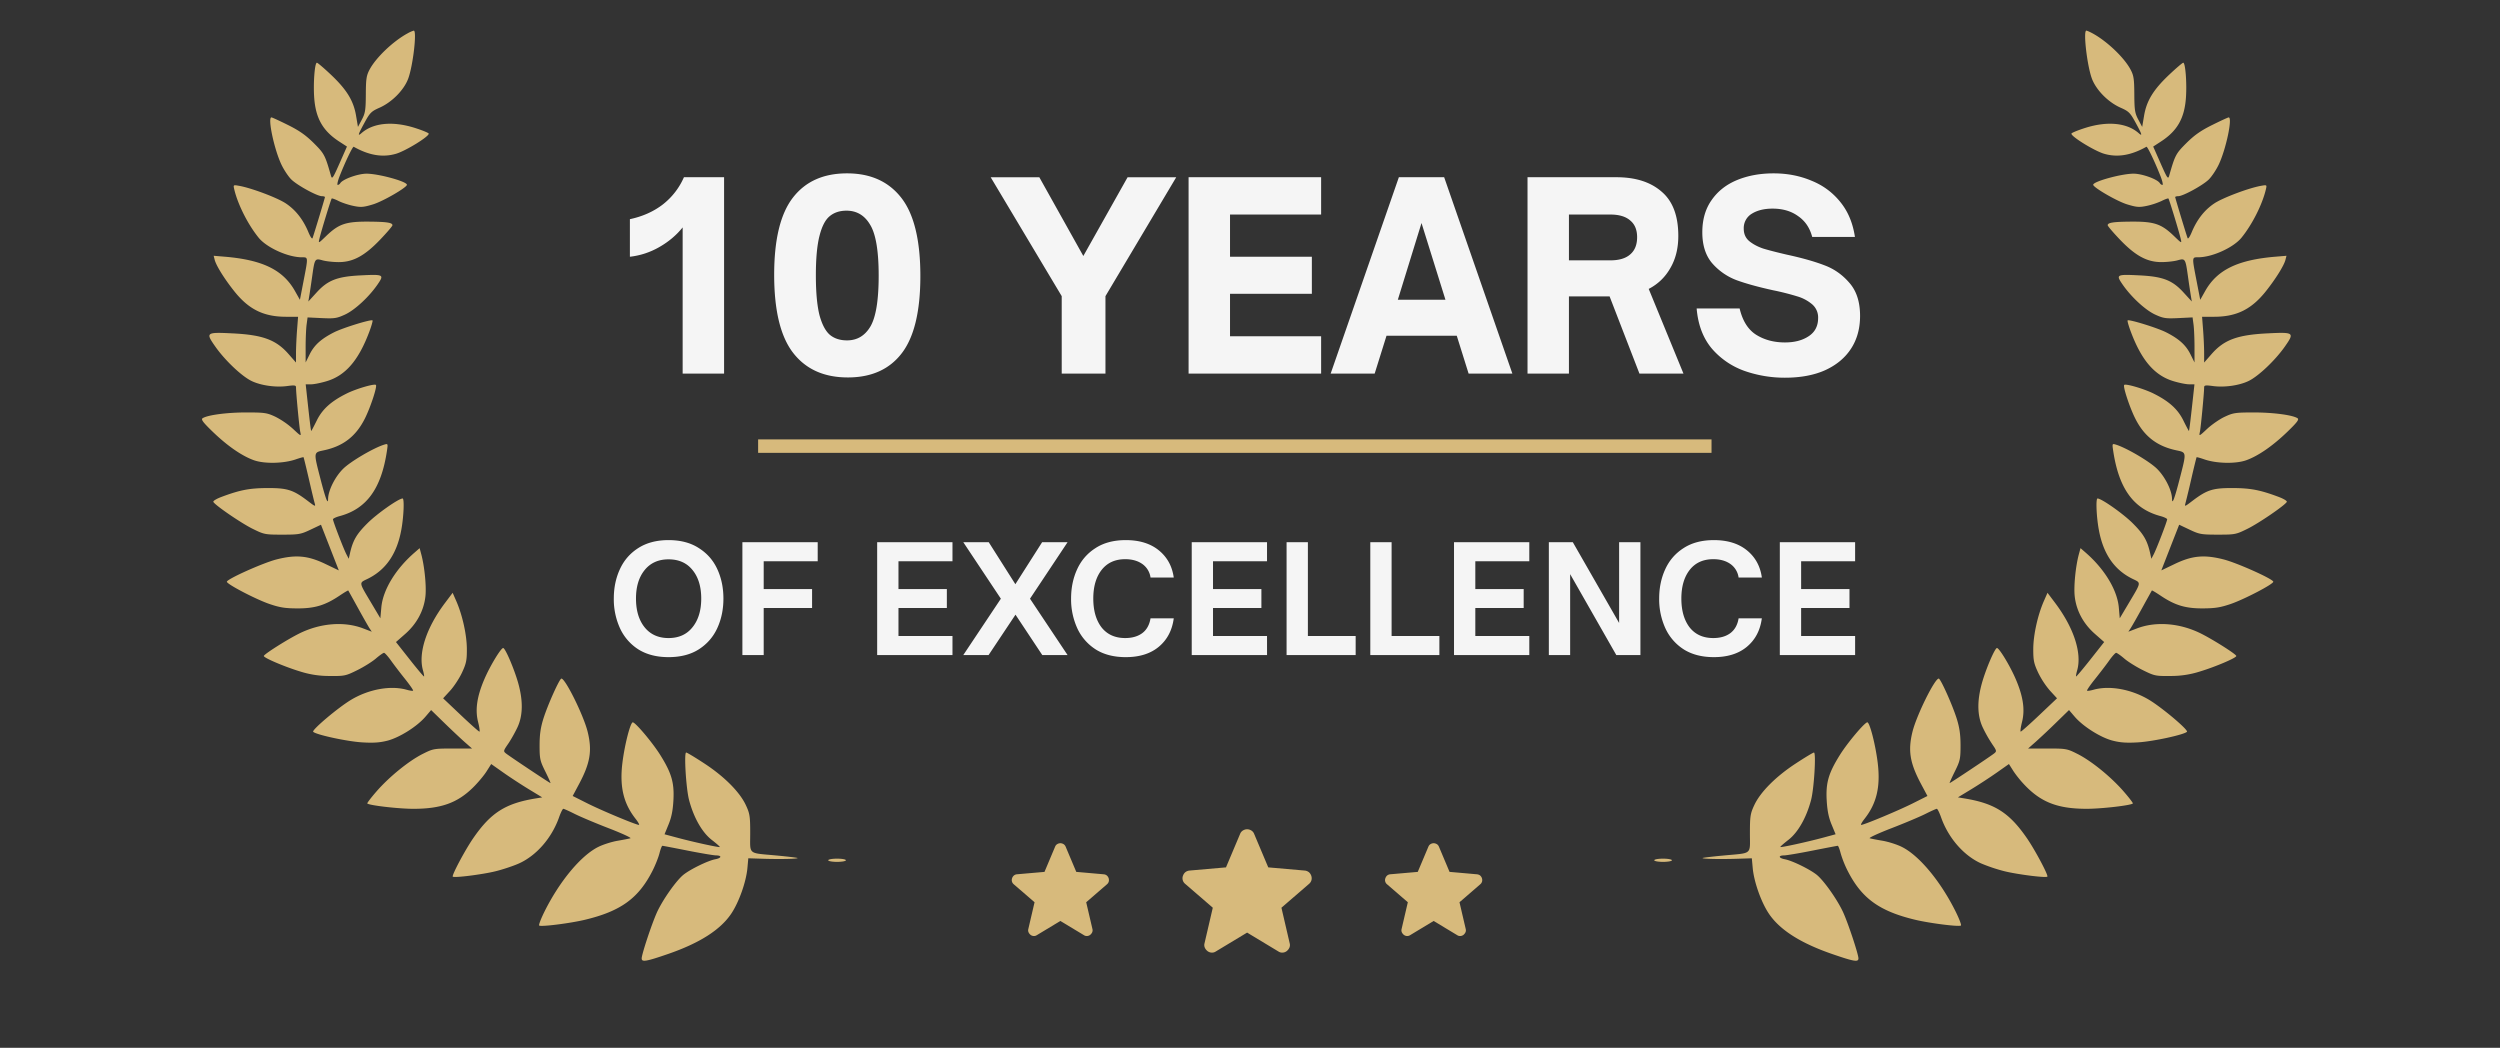 <svg xmlns="http://www.w3.org/2000/svg" width="136" height="57" fill="none"><rect width="100%" height="100%" fill="#333333" stroke="none"/><g clip-path="url(#a)"><path fill="#D7BA7C" fill-rule="evenodd" d="M22.181 1.81c-.78.42-1.724 1.315-2.073 1.97-.174.324-.202.508-.207 1.352-.005.858-.032 1.026-.217 1.375l-.211.398-.104-.615c-.137-.812-.508-1.416-1.372-2.232-.377-.355-.718-.646-.758-.646-.118 0-.203 1.104-.147 1.896.08 1.128.471 1.815 1.366 2.395l.416.27-.402.91c-.366.826-.408.887-.47.671-.317-1.117-.361-1.2-.937-1.773-.431-.428-.786-.677-1.405-.984-.455-.226-.857-.411-.893-.411-.22 0 .148 1.743.544 2.572.14.293.385.66.545.813.33.318 1.398.901 1.652.901.093 0 .168.023.168.052 0 .043-.533 1.81-.67 2.222-.027.08-.118-.048-.233-.325q-.428-1.026-1.224-1.556c-.461-.307-1.864-.835-2.533-.955-.327-.058-.33-.056-.274.186.19.817.74 1.909 1.324 2.631.438.543 1.6 1.07 2.358 1.07.348 0 .346-.038.085 1.308l-.194 1.004-.27-.479c-.648-1.149-1.763-1.693-3.823-1.866l-.599-.05.055.218c.078.312.53 1.04 1.065 1.71.787.99 1.6 1.39 2.82 1.39h.652l-.056.722c-.03.397-.056.957-.057 1.245v.523l-.403-.46c-.681-.779-1.408-1.047-3.06-1.127-1.433-.07-1.464-.046-.926.72.525.748 1.434 1.61 1.97 1.87.508.246 1.312.36 1.935.276.41-.055.484-.044.485.073.001.311.178 2.17.229 2.413.055.26.052.26-.397-.16a4.5 4.5 0 0 0-.951-.655c-.46-.216-.59-.235-1.594-.235-1.046 0-2.101.14-2.368.315-.098.064.016.218.535.721.806.78 1.603 1.332 2.259 1.565.575.203 1.622.18 2.282-.051.215-.075.4-.126.414-.114.012.013.14.533.284 1.155.143.623.288 1.228.322 1.344.058.2.038.194-.352-.104-.808-.617-1.122-.72-2.195-.718-.984.002-1.51.102-2.516.479-.287.107-.48.227-.448.278.122.2 1.519 1.154 2.129 1.456.632.313.68.322 1.618.322.899 0 1.007-.019 1.537-.27l.57-.27.486 1.242.485 1.243-.73-.35c-.946-.454-1.597-.516-2.648-.25-.742.188-2.713 1.072-2.713 1.217 0 .133 1.578.957 2.318 1.21.566.193.858.239 1.53.24.941.002 1.504-.17 2.288-.697.247-.166.457-.29.468-.278.01.014.244.435.52.936.275.501.56 1 .63 1.11l.13.197-.465-.178c-1.04-.4-2.354-.291-3.503.287-.682.344-1.905 1.121-1.905 1.212 0 .105 1.152.594 1.995.848a5.1 5.1 0 0 0 1.596.239c.796.01.866-.006 1.487-.313.359-.177.816-.462 1.016-.634s.4-.312.444-.312.213.187.376.416c.162.228.508.682.77 1.008.261.327.457.611.436.633s-.175 0-.34-.046c-.873-.25-2.07-.035-3.037.547-.711.427-2.15 1.644-2.057 1.738.16.16 1.841.524 2.65.574.623.039.971.015 1.39-.092.656-.17 1.61-.77 2.065-1.302l.31-.363.72.701c.396.385.897.856 1.114 1.047l.393.345h-1.05c-1.016-.001-1.068.008-1.63.29-.756.38-1.814 1.237-2.507 2.03-.303.346-.533.648-.512.669.106.105 1.698.29 2.51.29 1.495 0 2.39-.319 3.242-1.158.264-.26.594-.653.734-.875l.255-.403.66.465c.363.256.987.664 1.387.907l.728.442-.334.054c-1.664.27-2.458.773-3.422 2.171-.442.642-1.175 2.02-1.11 2.087.078.077 1.605-.115 2.317-.29.41-.101.988-.294 1.287-.429.954-.43 1.786-1.39 2.18-2.512.088-.252.192-.459.23-.459s.315.124.614.275c.3.152 1.134.504 1.855.782.722.279 1.253.525 1.181.546s-.384.082-.693.135c-.31.052-.779.2-1.042.329-.95.465-2.127 1.88-2.952 3.55-.183.371-.308.7-.277.732.082.082 1.675-.117 2.485-.311 1.958-.468 2.927-1.172 3.689-2.682.149-.295.316-.718.372-.94s.127-.404.157-.404.646.118 1.367.261c.722.143 1.42.261 1.553.262.332.003.303.146-.044.21-.397.076-1.337.533-1.726.84-.397.315-1.154 1.393-1.458 2.077-.284.64-.818 2.254-.818 2.476 0 .213.234.174 1.437-.241 1.722-.595 2.85-1.316 3.44-2.199.418-.626.807-1.726.875-2.476l.048-.53.796.025c.943.03 1.933.009 1.882-.04-.02-.018-.529-.08-1.13-.136-1.606-.15-1.443-.014-1.444-1.211 0-.929-.023-1.07-.238-1.532-.333-.712-1.17-1.553-2.25-2.26-.502-.33-.95-.6-.996-.6-.125 0-.005 1.964.157 2.581.251.958.71 1.765 1.232 2.17.258.198.456.374.44.39-.036.035-1.455-.275-2.323-.51l-.683-.183.221-.54c.16-.39.233-.759.263-1.327.05-.942-.101-1.46-.715-2.445-.405-.649-1.313-1.734-1.489-1.778-.13-.033-.451 1.21-.573 2.216-.156 1.29.06 2.196.72 3.035.141.18.222.328.18.328-.159 0-2.023-.779-2.802-1.17l-.802-.403.339-.635c.618-1.156.73-1.828.475-2.86-.218-.882-1.21-2.892-1.427-2.892-.102 0-.748 1.438-.982 2.187-.151.485-.205.862-.205 1.449 0 .733.023.84.312 1.42.172.347.298.63.28.63-.04 0-2.201-1.44-2.416-1.61-.154-.122-.15-.145.116-.53.152-.222.38-.628.508-.903q.441-.956.036-2.4c-.217-.77-.703-1.905-.817-1.905-.122 0-.696.945-1.006 1.655-.416.954-.528 1.692-.36 2.361.074.293.107.532.073.532-.033 0-.492-.407-1.018-.906l-.956-.906.379-.412c.208-.227.5-.67.647-.985.231-.494.268-.67.265-1.284-.002-.767-.24-1.843-.575-2.608l-.198-.451-.422.561c-1.012 1.347-1.46 2.724-1.191 3.662.047.165.073.313.057.328s-.365-.399-.777-.922l-.75-.95.51-.448c.627-.553 1.01-1.27 1.093-2.048.058-.54-.05-1.622-.226-2.276l-.09-.336-.282.246c-1.033.898-1.72 2.035-1.802 2.985l-.052.584-.5-.842c-.68-1.142-.669-1.074-.205-1.298 1.008-.488 1.613-1.371 1.85-2.702.128-.715.165-1.675.065-1.675-.217 0-1.397.831-1.915 1.349-.603.602-.797.942-.956 1.669l-.058.262-.126-.24c-.154-.293-.733-1.8-.733-1.907 0-.042.166-.122.37-.176 1.461-.394 2.258-1.494 2.565-3.542.06-.4.057-.407-.147-.345-.569.174-1.823.91-2.23 1.31-.444.435-.817 1.18-.823 1.645-.005.34-.135-.004-.425-1.127-.368-1.428-.372-1.4.187-1.517 1.057-.223 1.751-.76 2.239-1.73.307-.613.68-1.748.6-1.828-.082-.082-1.075.209-1.593.467-.846.422-1.321.85-1.623 1.465-.155.314-.291.571-.303.571-.02 0-.092-.602-.26-2.165l-.041-.372h.295c.163 0 .553-.08.869-.177 1.011-.312 1.712-1.129 2.292-2.669.122-.323.202-.606.18-.63-.073-.072-1.606.401-2.088.644-.7.353-1.078.693-1.326 1.19l-.225.452v-.836c0-.46.024-1.01.053-1.224l.053-.389.77.037c.686.033.822.012 1.262-.19.536-.245 1.317-.968 1.785-1.654.358-.523.32-.542-.934-.48-1.269.063-1.782.262-2.386.923l-.456.499.051-.307c.029-.168.1-.648.159-1.065.136-.971.145-.985.57-.867.188.052.58.095.874.095.78 0 1.414-.343 2.256-1.225.367-.383.666-.734.666-.78 0-.138-.288-.185-1.191-.196-1.337-.015-1.717.109-2.423.79-.417.401-.42.403-.36.143.099-.415.628-2.15.669-2.19.02-.021.187.039.37.132s.546.214.807.268c.413.086.553.075 1.073-.083.539-.164 1.842-.918 1.842-1.066 0-.18-1.544-.604-2.199-.603-.464.001-1.293.3-1.425.515-.033.053-.096.097-.14.097s-.001-.207.097-.46c.303-.777.719-1.646.773-1.616.836.47 1.574.592 2.297.382.542-.157 1.86-.975 1.78-1.104-.03-.046-.368-.183-.753-.305-1.204-.38-2.263-.277-2.9.284-.225.197-.191.082.168-.576.29-.532.369-.61.809-.804.68-.3 1.337-.966 1.566-1.59.262-.713.48-2.615.3-2.605a1.6 1.6 0 0 0-.329.144m22.874 44.988c0 .048.217.088.481.088.265 0 .481-.04.481-.088s-.216-.087-.48-.087c-.265 0-.482.04-.482.087" clip-rule="evenodd"/></g><g clip-path="url(#b)"><path fill="#D7BA7C" fill-rule="evenodd" d="M113.827 1.81c.781.42 1.724 1.315 2.073 1.97.174.324.202.508.207 1.352.005.858.032 1.026.217 1.375l.211.398.104-.615c.136-.812.508-1.416 1.372-2.232.377-.355.718-.646.758-.646.117 0 .203 1.104.147 1.896-.079 1.128-.471 1.815-1.367 2.395l-.415.27.402.909c.365.827.408.888.469.672.318-1.117.362-1.2.938-1.773.431-.429.786-.677 1.405-.984.455-.226.857-.411.893-.411.221 0-.148 1.743-.544 2.572-.14.293-.386.659-.545.813-.33.318-1.398.901-1.652.901-.093 0-.169.023-.169.052 0 .043.533 1.81.671 2.222.026.08.118-.048.233-.325q.428-1.026 1.224-1.556c.461-.307 1.864-.835 2.533-.955.327-.059.33-.056.274.186-.191.817-.74 1.909-1.324 2.63-.439.543-1.6 1.07-2.358 1.07-.348 0-.346-.038-.085 1.31l.194 1.003.27-.479c.648-1.149 1.763-1.693 3.822-1.866l.6-.05-.055.218c-.078.312-.531 1.039-1.065 1.71-.787.99-1.6 1.39-2.819 1.39h-.653l.056.722c.031.397.056.957.056 1.245l.001.523.403-.46c.681-.78 1.408-1.047 3.06-1.128 1.433-.07 1.464-.045.926.721-.525.748-1.434 1.61-1.97 1.87-.508.246-1.312.36-1.935.276-.411-.055-.484-.045-.485.073-.001.311-.178 2.169-.229 2.413-.055.26-.052.26.396-.16.249-.231.677-.527.952-.655.459-.216.59-.235 1.594-.235 1.046 0 2.101.14 2.367.314.099.065-.015.219-.535.722-.805.78-1.603 1.332-2.258 1.565-.575.203-1.622.18-2.283-.051-.214-.075-.4-.126-.413-.114-.012.013-.14.532-.284 1.155a53 53 0 0 1-.322 1.344c-.058.2-.038.193.352-.105.808-.616 1.122-.719 2.195-.717.984.002 1.511.102 2.516.479.286.107.48.227.448.278-.123.2-1.519 1.154-2.129 1.455-.632.313-.681.323-1.618.323-.899 0-1.007-.019-1.537-.27l-.57-.27-.486 1.242-.485 1.243.729-.35c.947-.454 1.598-.516 2.649-.25.742.188 2.713 1.072 2.713 1.217 0 .133-1.579.957-2.318 1.21-.566.193-.858.238-1.531.24-.941.002-1.503-.17-2.287-.697-.247-.166-.457-.291-.468-.278-.01.014-.244.435-.52.936-.275.5-.559 1-.631 1.109l-.129.198.465-.178c1.04-.4 2.354-.292 3.503.287.682.344 1.904 1.121 1.904 1.212 0 .105-1.151.594-1.994.848a5.1 5.1 0 0 1-1.596.239c-.796.01-.867-.006-1.487-.313-.359-.177-.816-.462-1.016-.634s-.4-.312-.444-.312c-.045 0-.214.187-.376.416s-.509.682-.77 1.008c-.262.326-.458.611-.436.633s.175 0 .34-.046c.873-.25 2.069-.035 3.037.547.711.427 2.15 1.644 2.057 1.737-.161.161-1.841.525-2.65.575-.623.038-.971.015-1.39-.093-.656-.168-1.61-.77-2.065-1.301l-.311-.363-.719.7a38 38 0 0 1-1.114 1.047l-.393.346h1.049c1.016-.001 1.069.008 1.631.29.756.38 1.814 1.237 2.506 2.03.303.346.534.648.513.669-.106.105-1.699.29-2.51.29-1.495 0-2.39-.32-3.242-1.158a6 6 0 0 1-.734-.875l-.255-.403-.66.465c-.363.256-.988.664-1.388.907l-.727.441.334.055c1.663.27 2.458.773 3.422 2.171.442.642 1.175 2.02 1.109 2.087-.077.077-1.605-.115-2.317-.29a9 9 0 0 1-1.286-.429c-.954-.43-1.786-1.39-2.18-2.512-.089-.252-.192-.459-.23-.459s-.315.124-.614.275-1.134.504-1.856.782c-.721.279-1.252.525-1.18.546.071.022.383.082.693.134s.779.2 1.042.33c.95.464 2.127 1.88 2.952 3.55.183.371.307.7.276.731-.082.082-1.674-.117-2.484-.31-1.959-.468-2.927-1.172-3.689-2.682a5.6 5.6 0 0 1-.372-.94c-.056-.222-.127-.404-.157-.404s-.646.118-1.368.26c-.721.144-1.42.262-1.552.263-.332.002-.303.145.043.21.398.075 1.338.533 1.727.84.397.315 1.154 1.393 1.458 2.077.284.639.817 2.254.817 2.476 0 .213-.234.174-1.436-.241-1.722-.595-2.85-1.316-3.44-2.199-.418-.626-.807-1.726-.875-2.476l-.048-.53-.796.025c-.944.03-1.934.009-1.882-.04.02-.018.528-.08 1.13-.136 1.606-.15 1.443-.014 1.444-1.211 0-.929.023-1.071.238-1.532.332-.712 1.17-1.553 2.25-2.26.502-.33.95-.6.996-.6.124 0 .005 1.964-.157 2.58-.251.958-.71 1.766-1.232 2.17-.258.2-.456.375-.44.39.036.036 1.455-.274 2.323-.508l.683-.185-.222-.54c-.16-.389-.232-.758-.263-1.326-.05-.942.102-1.46.716-2.445.404-.649 1.313-1.734 1.489-1.779.13-.032.451 1.212.573 2.217.155 1.29-.059 2.196-.72 3.035-.142.18-.223.328-.179.328.157 0 2.021-.779 2.801-1.17l.802-.403-.339-.635c-.618-1.156-.729-1.828-.475-2.86.217-.882 1.209-2.892 1.427-2.892.102 0 .748 1.438.982 2.187.151.485.205.862.205 1.448 0 .734-.024.84-.312 1.422-.172.346-.298.629-.281.629.041 0 2.202-1.44 2.416-1.61.155-.123.15-.145-.115-.53a7.4 7.4 0 0 1-.508-.903q-.441-.956-.036-2.4c.216-.77.703-1.905.817-1.905.122 0 .696.945 1.005 1.655.417.954.529 1.692.36 2.361-.074.293-.106.532-.072.532.033 0 .491-.407 1.018-.906l.956-.906-.379-.412a4.6 4.6 0 0 1-.647-.985c-.232-.495-.268-.67-.266-1.284.003-.767.241-1.843.576-2.608l.198-.451.422.56c1.012 1.348 1.46 2.725 1.191 3.663-.047.165-.073.313-.058.328.016.016.366-.4.778-.922l.75-.95-.51-.449c-.627-.552-1.01-1.269-1.093-2.047-.058-.54.049-1.622.225-2.276l.091-.336.282.245c1.033.9 1.719 2.036 1.802 2.986l.051.584.501-.842c.679-1.142.668-1.074.205-1.298-1.008-.488-1.613-1.371-1.85-2.702-.128-.715-.165-1.675-.065-1.675.217 0 1.397.831 1.915 1.349.603.602.797.941.956 1.669l.057.262.127-.241c.154-.292.733-1.799.733-1.906 0-.042-.167-.122-.37-.177-1.462-.393-2.258-1.493-2.565-3.54-.06-.401-.057-.408.146-.346.569.174 1.823.91 2.231 1.31.444.435.817 1.18.823 1.645.005.34.135-.004.424-1.127.369-1.428.372-1.4-.186-1.517-1.057-.224-1.751-.76-2.239-1.73-.308-.613-.681-1.748-.601-1.828.082-.082 1.075.209 1.594.467.846.422 1.321.85 1.623 1.465.155.314.291.571.303.571.019 0 .091-.602.261-2.165l.04-.372h-.295c-.163 0-.554-.08-.869-.177-1.011-.312-1.713-1.129-2.292-2.669-.122-.323-.203-.606-.179-.63.072-.072 1.605.401 2.087.644.7.353 1.078.692 1.326 1.19l.225.452v-.836c0-.46-.024-1.01-.053-1.224l-.053-.39-.77.038c-.686.033-.822.012-1.262-.19-.536-.245-1.317-.968-1.786-1.654-.357-.523-.32-.542.935-.48 1.268.063 1.781.262 2.386.923l.456.498-.052-.306a63 63 0 0 1-.158-1.066c-.136-.97-.145-.984-.571-.866-.187.052-.58.095-.873.095-.781 0-1.414-.343-2.257-1.225-.366-.383-.665-.734-.665-.78 0-.138.288-.186 1.191-.196 1.337-.015 1.717.109 2.423.79.417.401.42.403.359.143-.098-.415-.627-2.15-.668-2.19-.02-.021-.187.038-.37.132a4 4 0 0 1-.808.268c-.412.086-.553.075-1.072-.083-.539-.164-1.843-.918-1.843-1.066 0-.18 1.545-.604 2.2-.603.464.001 1.292.3 1.425.515.033.053.096.097.141.097s0-.207-.098-.46c-.303-.777-.719-1.646-.773-1.616-.836.47-1.574.592-2.297.382-.542-.157-1.859-.975-1.779-1.104.028-.046.367-.183.752-.305 1.204-.38 2.263-.277 2.9.284.224.197.191.082-.168-.576-.29-.532-.369-.61-.809-.804-.681-.3-1.337-.967-1.567-1.59-.262-.714-.48-2.615-.298-2.605.036.002.183.067.328.144M90.953 46.798c0 .048-.217.088-.482.088-.264 0-.48-.04-.48-.088s.216-.087.48-.087c.265 0 .481.039.481.087" clip-rule="evenodd"/></g><path fill="#F5F5F5" d="M37.136 12.371q-.504.63-1.26 1.064-.755.435-1.61.532v-2.044q1.05-.224 1.806-.812a3.8 3.8 0 0 0 1.134-1.47h2.184v10.682h-2.254zm8.984 8.162q-1.932 0-2.968-1.33t-1.037-4.256q0-2.883 1.023-4.2 1.02-1.316 2.94-1.316 1.917 0 2.953 1.33 1.037 1.33 1.037 4.256 0 2.898-1.023 4.214-1.008 1.302-2.925 1.302m-.042-2.016q.825 0 1.273-.756.45-.77.449-2.772 0-2.001-.462-2.758-.45-.77-1.288-.77-.561 0-.924.308-.351.294-.546 1.064-.197.771-.197 2.142 0 1.386.197 2.17.209.77.574 1.078.363.294.923.294m14.06 1.806h-2.38V16.11l-3.864-6.468h2.646l2.394 4.284 2.408-4.284h2.646l-3.85 6.468zm11.732 0h-7.21V9.641h7.21v2.03h-4.956v2.296h4.452v2.016h-4.452v2.31h4.956zm2.913 0h-2.394l3.71-10.682h2.464l3.71 10.682h-2.38l-.644-2.058h-3.822zm2.548-8.19-1.288 4.172h2.59zm14.25 8.19h-2.395l-1.624-4.2H85.35v4.2h-2.253V9.641h4.83q1.567 0 2.463.784.91.77.91 2.408 0 1.009-.433 1.75-.42.742-1.177 1.134zm-6.23-8.652v2.492h2.254q.713 0 1.078-.322.377-.321.377-.938 0-.601-.377-.91-.365-.321-1.079-.322zm11.75 8.876a6.6 6.6 0 0 1-2.184-.364 4.2 4.2 0 0 1-1.778-1.204q-.727-.854-.84-2.198h2.338q.238 1.008.896 1.428.671.42 1.568.42.784 0 1.288-.336.518-.336.518-.994a.94.94 0 0 0-.322-.742 2.2 2.2 0 0 0-.812-.434 14 14 0 0 0-1.33-.336q-1.204-.265-1.974-.546a3.3 3.3 0 0 1-1.316-.91q-.546-.63-.546-1.694 0-1.036.504-1.75.504-.727 1.386-1.092.882-.363 1.988-.364 1.106 0 2.044.392.952.379 1.582 1.162.63.77.798 1.904h-2.324q-.195-.741-.77-1.134-.56-.406-1.386-.406-.685 0-1.134.28a.91.91 0 0 0-.434.812q0 .42.294.672.307.252.756.406.462.141 1.302.336 1.232.267 2.03.574.798.294 1.372.966.574.658.574 1.792 0 1.023-.49 1.778t-1.414 1.176q-.91.406-2.184.406"/><path stroke="#D7BA7C" stroke-width=".732" d="M41.242 24.269h51.865"/><path fill="#F5F5F5" d="M36.368 35.748q-.974 0-1.65-.427a2.7 2.7 0 0 1-.997-1.159 3.8 3.8 0 0 1-.33-1.601q0-.877.33-1.593.33-.725.997-1.151.676-.435 1.65-.435.983 0 1.65.435.675.426 1.006 1.15.33.718.33 1.594 0 .878-.33 1.601-.33.725-1.006 1.16-.667.426-1.65.426m0-1.038q.837 0 1.304-.588.475-.587.475-1.561t-.475-1.553q-.467-.58-1.304-.58-.829 0-1.303.588-.467.579-.467 1.545 0 .975.467 1.561.474.588 1.303.588m5.177.925h-1.159v-6.14h4.097v1.038h-2.938v1.513h2.632v1.03h-2.632zm10.27 0h-4.097v-6.14h4.097v1.038h-2.938v1.513h2.632v1.03h-2.632v1.521h2.938zm1.964 0h-1.376l2.044-3.066-2.044-3.074h1.384l1.449 2.285 1.456-2.285h1.384l-2.044 3.074 2.044 3.066H56.7l-1.457-2.197zm7.466.113q-.982 0-1.65-.427a2.7 2.7 0 0 1-.998-1.159 3.8 3.8 0 0 1-.33-1.601q0-.877.33-1.593.33-.725.998-1.151.668-.435 1.65-.435 1.11 0 1.794.555t.813 1.481h-1.263a1.08 1.08 0 0 0-.451-.74q-.37-.258-.926-.258-.828 0-1.287.588-.45.58-.45 1.553 0 .981.45 1.57.459.579 1.287.579.563 0 .926-.266.362-.273.45-.805h1.264q-.129.975-.813 1.545-.676.564-1.794.564m7.682-.113H64.83v-6.14h4.096v1.038h-2.938v1.513h2.632v1.03h-2.632v1.521h2.938zm4.821 0H69.99v-6.14h1.159v5.102h2.599zm4.554 0h-3.758v-6.14h1.159v5.102h2.599zm4.892 0h-4.096v-6.14h4.096v1.038h-2.937v1.513h2.631v1.03h-2.631v1.521h2.937zm2.222 0h-1.159v-6.14h1.304l2.519 4.394v-4.394h1.159v6.14h-1.312l-2.511-4.402zm7.821.113q-.981 0-1.65-.427a2.7 2.7 0 0 1-.998-1.159 3.8 3.8 0 0 1-.33-1.601q0-.877.33-1.593.33-.725.998-1.151.669-.435 1.65-.435 1.11 0 1.795.555t.813 1.481H94.58a1.08 1.08 0 0 0-.45-.74q-.37-.258-.926-.258-.83 0-1.288.588-.45.58-.45 1.553 0 .981.45 1.57.459.579 1.288.579.564 0 .925-.266.363-.273.451-.805h1.263q-.128.975-.812 1.545-.676.564-1.795.564m7.682-.113h-4.096v-6.14h4.096v1.038h-2.937v1.513h2.631v1.03h-2.631v1.521h2.937z"/><path fill="#D7BA7C" d="m57.684 50.1-1.281.773a.28.28 0 0 1-.178.046.3.3 0 0 1-.162-.062.4.4 0 0 1-.108-.135.27.27 0 0 1-.015-.181l.34-1.459-1.135-.98a.295.295 0 0 1-.085-.332.33.33 0 0 1 .093-.14.3.3 0 0 1 .17-.069l1.497-.13.579-1.375a.28.28 0 0 1 .12-.139.33.33 0 0 1 .165-.046q.085 0 .166.046.081.047.12.14l.579 1.373 1.497.132a.3.3 0 0 1 .17.069.33.33 0 0 1 .104.312.3.3 0 0 1-.096.159l-1.135.98.34 1.459a.27.27 0 0 1-.016.181.4.4 0 0 1-.108.135.3.3 0 0 1-.162.062.28.28 0 0 1-.177-.046zm10.159.633L66.14 51.76a.37.37 0 0 1-.236.062.4.4 0 0 1-.215-.082.5.5 0 0 1-.144-.18.36.36 0 0 1-.02-.241l.451-1.939-1.508-1.303a.39.39 0 0 1-.113-.441.44.44 0 0 1 .123-.185.43.43 0 0 1 .226-.092l1.99-.174.77-1.826a.37.37 0 0 1 .159-.185.44.44 0 0 1 .22-.062.44.44 0 0 1 .221.062.37.37 0 0 1 .159.184l.77 1.827 1.99.174a.43.43 0 0 1 .225.092.44.44 0 0 1 .139.416.4.4 0 0 1-.128.21L69.71 49.38l.45 1.939a.36.36 0 0 1-.02.241.5.5 0 0 1-.143.18.4.4 0 0 1-.216.082.37.37 0 0 1-.236-.062zM77.99 50.1l-1.28.773a.28.28 0 0 1-.178.046.3.3 0 0 1-.162-.062.4.4 0 0 1-.108-.135.27.27 0 0 1-.016-.181l.34-1.459-1.135-.98a.29.29 0 0 1-.084-.332.33.33 0 0 1 .092-.14.3.3 0 0 1 .17-.069l1.497-.13.58-1.375a.28.28 0 0 1 .12-.139.33.33 0 0 1 .165-.046q.084 0 .166.046.081.047.12.14l.578 1.373 1.498.132q.108.015.17.069a.33.33 0 0 1 .104.312.3.3 0 0 1-.097.159l-1.134.98.34 1.459a.27.27 0 0 1-.016.181.4.4 0 0 1-.108.135.3.3 0 0 1-.162.062.28.28 0 0 1-.178-.046z"/><defs><clipPath id="a"><path fill="#fff" d="M0 0h46.011v56.332H0z"/></clipPath><clipPath id="b"><path fill="#fff" d="M136 0H89.989v56.332H136z"/></clipPath></defs></svg>